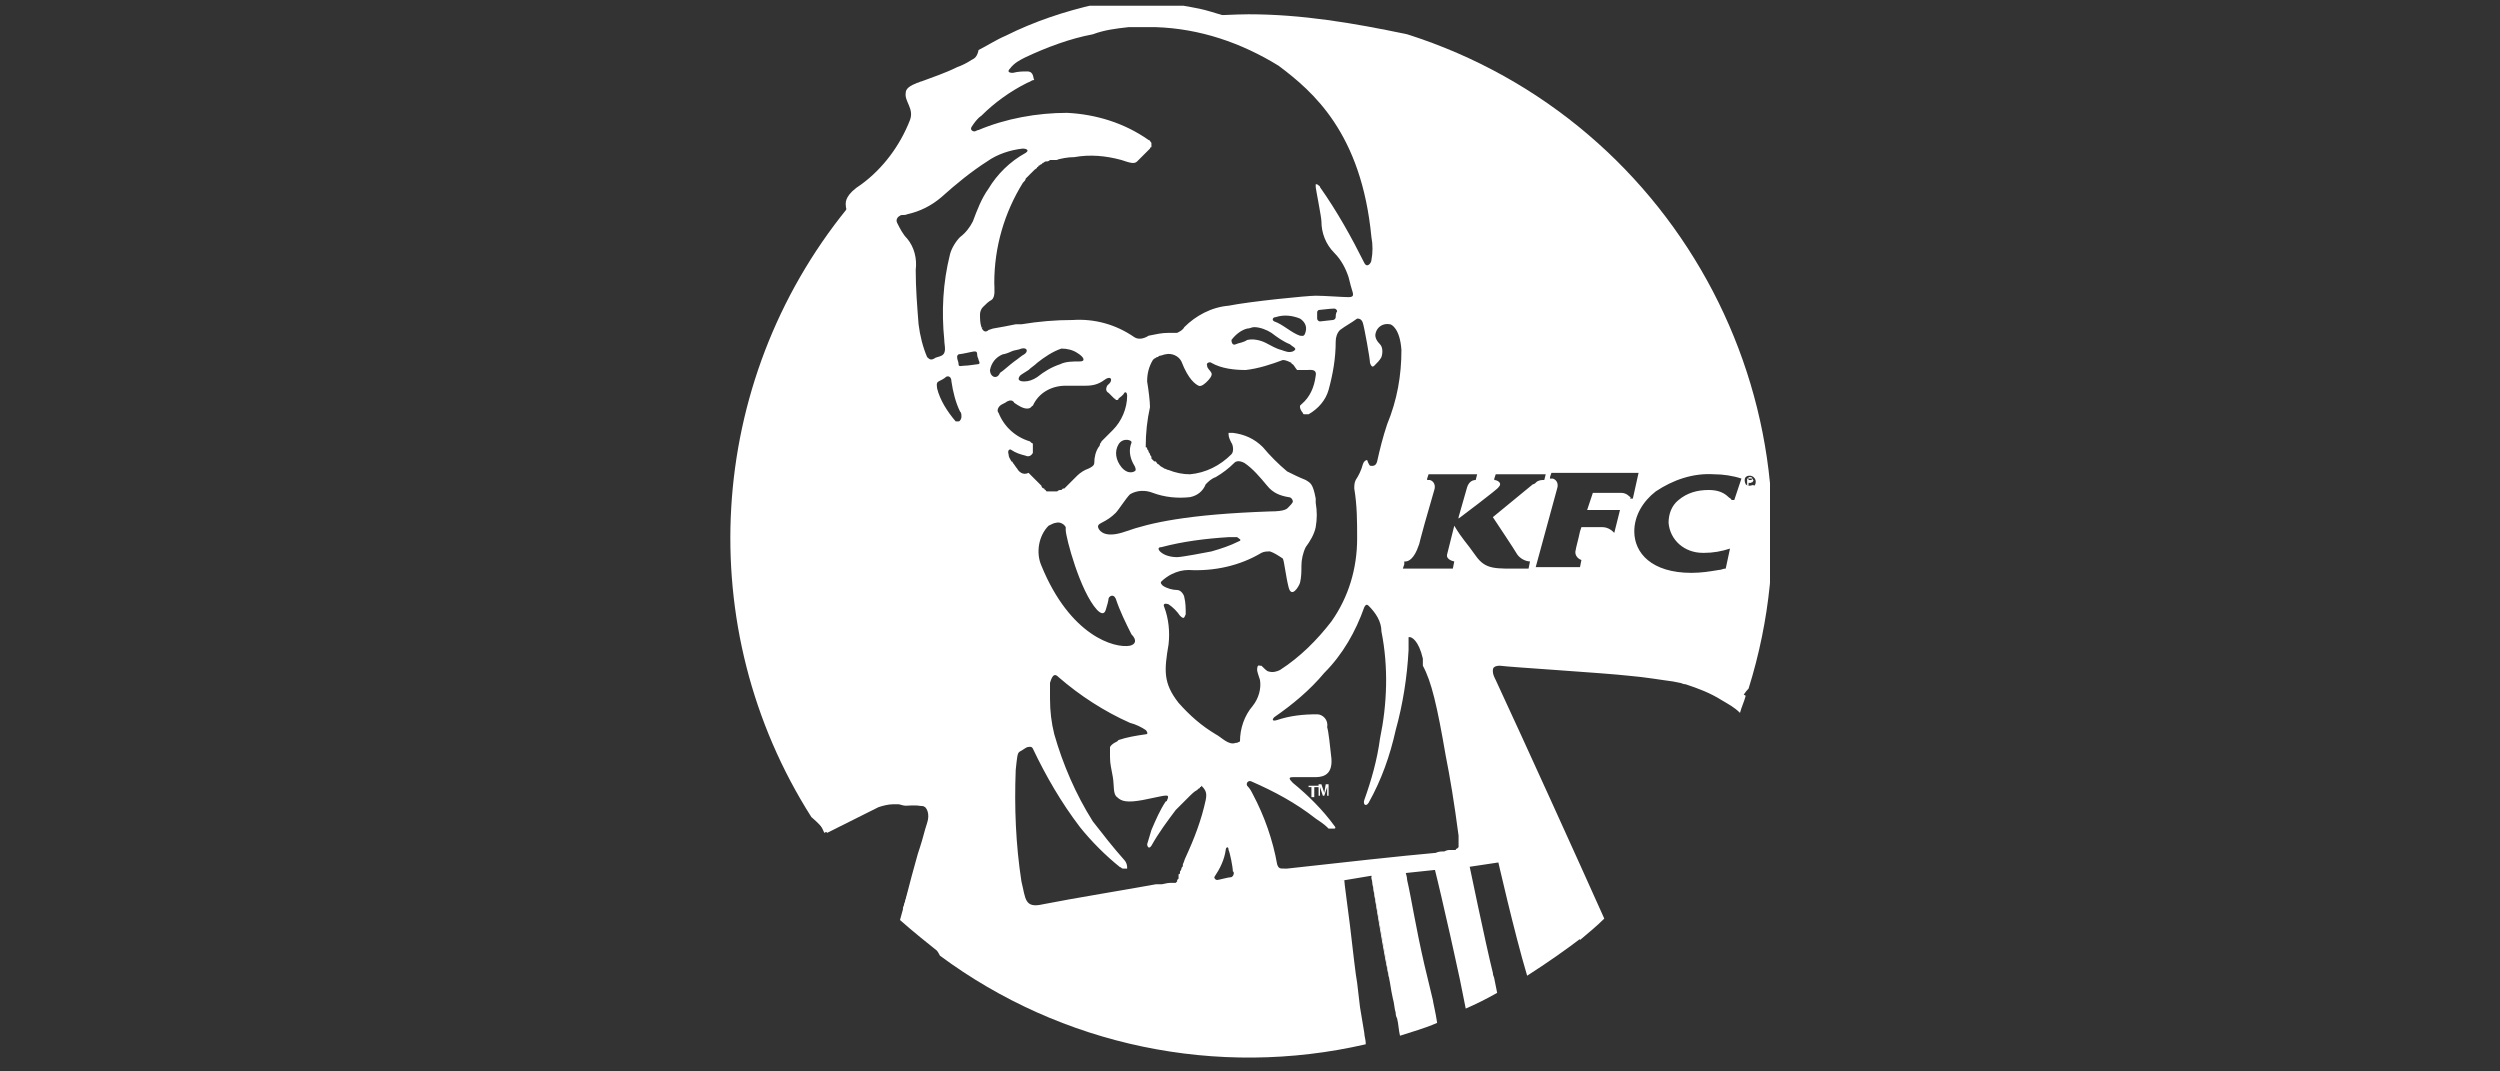 <?xml version="1.0" encoding="utf-8"?>
<!-- Generator: Adobe Illustrator 28.1.0, SVG Export Plug-In . SVG Version: 6.00 Build 0)  -->
<svg version="1.1" xmlns="http://www.w3.org/2000/svg" xmlns:xlink="http://www.w3.org/1999/xlink" x="0px" y="0px"
	 viewBox="0 0 175 75" style="enable-background:new 0 0 175 75;" xml:space="preserve">
<rect x="0" y="0" width="175" height="75" fill="#333333" stroke="none"/>
<style type="text/css">
	.st0{clip-path:url(#SVGID_00000057866623619918806220000016690425249726566060_);}
	.st1{fill:#FFFFFF;}
	.st2{display:none;}
	.st3{display:inline;}
	.st4{fill-rule:evenodd;clip-rule:evenodd;fill:#FFFFFF;}
	.st5{display:inline;fill:#FFFFFF;}
</style>
<g id="XLMedia">
	<g id="Group_955" transform="translate(0 -0.004)">
		<g>
			<defs>
				<rect id="SVGID_1_" x="50.9" y="0.4" width="73" height="73.6"/>
			</defs>
			<clipPath id="SVGID_00000177447611366021907820000013838018600132768942_">
				<use xlink:href="#SVGID_1_"  style="overflow:visible;"/>
			</clipPath>
			
				<g id="Group_954" transform="translate(0 0.004)" style="clip-path:url(#SVGID_00000177447611366021907820000013838018600132768942_);">
				<path id="Path_295" class="st1" d="M87.4,1c-0.9,0-2.6,0.1-2.7,0.1c-0.4,0.3-0.7,0.5-1.1,0.7C85.9,2.2,88,3,90.1,4.2
					c2.4,1.8,5.7,5.4,6.4,12.6c0.1,0.6-0.1,1.1-0.3,1.6c0.2,0.5,0.4,0.7,0.4,0.7l1.7,4.6c0,0,0.5,2.6-1.1,7.3
					c-1.1,3.6-1.9,7.3-2.3,11l-5,5.4c0.1,0,0.1,0,0.2,0c2-0.5,4.3-5.6,5.5-5.7c1.6,0.7,3,1.6,4.3,2.8c1.2,1.6,2,9.4,2.2,11.4
					c0,0.6,1,2.3,0.6,3.3c-0.4,1-2.2,1.5-2.3,1.5l0,0c0,0,0.4,1.6,0.8,3.4c0.4,1.7,0.8,3.6,1,4.5l0.4,2l0,0c0.7-0.3,1.5-0.7,2.2-1.1
					l-0.2-1c0-0.1-0.1-0.2-0.1-0.4c-0.5-2-1.7-7.8-1.7-7.8l1-0.4l1,0.1l0,0c0,0,1.2,5.3,2.1,8.3c1.4-0.9,2.7-1.8,4-2.8l0.3-0.5
					l-0.8-3.2l-5.1-11.1c0,0-1.3-2.6-1.4-2.8c-0.1-0.2-0.3-1.5-0.3-1.5l0.6-0.7l4.7,0.3l8,1.1l2.5,0.8l1.8,0.5c0,0,0.4,0.2,0.7,0.5
					c0.1-0.2,0.3-0.5,0.5-0.7c6-19.2-4.7-39.7-23.9-45.8C94.7,1.6,91.1,1,87.4,1 M107.3,33.9L107.3,33.9l-2.8,2.3
					c0,0,1.6,2.4,1.7,2.6c0.2,0.3,0.6,0.5,0.9,0.5l-0.1,0.5h-0.5c-1.8,0-2.5,0.1-3.2-0.9c-0.7-1-0.9-1.1-1.5-2.1
					c0,0-0.1,0.4-0.2,0.8c-0.1,0.4-0.2,0.8-0.3,1.2c-0.1,0.4,0.5,0.5,0.5,0.5l-0.1,0.5h-3.5l0.1-0.3l0-0.2c0,0,0.1,0,0.1,0
					c0.2,0,0.6-0.2,0.9-1.1c0.1-0.2-0.1,0.2,1.1-3.9c0.1-0.3,0-0.6-0.3-0.7c-0.1,0-0.1,0-0.2,0l0-0.1l0.1-0.3h3.4l-0.1,0.4
					c-0.3,0-0.5,0.2-0.6,0.5l-0.6,2.1l0,0.1c0,0,2.8-2.1,2.8-2.2c0.3-0.3-0.1-0.5-0.3-0.5l0-0.1l0.1-0.3h3.5l-0.1,0.4
					c-0.2,0-0.3,0-0.5,0.1C107.5,33.8,107.4,33.9,107.3,33.9 M114,34.7c-0.1-0.1-0.3-0.2-0.5-0.2h-2l-0.1,0.3l-0.3,0.9h2.3l-0.4,1.6
					c-0.1-0.1-0.2-0.2-0.4-0.3c-0.2-0.1-0.4-0.1-0.5-0.1h-1.4l-0.1,0.3c-0.1,0.5-0.3,1.2-0.3,1.3c-0.1,0.3,0.1,0.6,0.4,0.7
					c0,0,0,0,0,0l-0.1,0.5h-0.5h-2.6l1.5-5.5c0.1-0.3,0-0.6-0.3-0.7c-0.1,0-0.1,0-0.2,0l0-0.1l0.1-0.3h6.1l-0.4,1.8h-0.2
					C114.2,34.8,114.1,34.8,114,34.7 M121.4,35h-0.2c0-0.1-0.1-0.1-0.2-0.2c-0.4-0.4-0.9-0.5-1.4-0.5c-0.8,0-1.5,0.2-2.1,0.7
					c-0.5,0.4-0.7,1-0.7,1.6c0.1,1.2,1.1,2.1,2.4,2.1c0,0,0.1,0,0.1,0c0.6,0,1.2-0.1,1.8-0.3l-0.3,1.4c-0.2,0-0.3,0.1-0.5,0.1
					c-0.6,0.1-1.2,0.2-1.9,0.2c-2.8,0-4-1.4-4-2.9c0-1.1,0.6-2.1,1.5-2.8c1.2-0.8,2.6-1.3,4.1-1.2c0.6,0,1.3,0.1,1.9,0.3L121.4,35z
					 M122.5,34c-0.1,0-0.2,0-0.3-0.1c-0.1-0.2-0.1-0.4,0-0.5c0.1-0.1,0.2-0.1,0.3-0.1c0.2,0,0.4,0.2,0.4,0.4c0,0.1,0,0.2-0.1,0.3
					C122.7,33.9,122.6,34,122.5,34"/>
				<path id="Path_296" class="st1" d="M99.7,67.5c-0.6-2.6-0.9-4.6-1.2-5.9c0-0.2-0.1-0.5-0.1-0.5l0,0l-1.3-0.4L96,61.4
					c0,0,1.1,6.3,1.3,7.4l0.1,0.6l0.1,0.5c0.1,0.3,0.1,0.7,0.2,1l0,0l0,0c0,0.1,0,0.2,0.1,0.4c0.1,0.4,0.1,0.8,0.2,1.2
					c0.9-0.3,1.7-0.5,2.6-0.9c-0.1-0.7-0.3-1.5-0.3-1.6L99.7,67.5z"/>
				<path id="Path_297" class="st1" d="M68.7,17.1c2.9-6.6,5.2-5.9,5.2-5.9l0,0c0.1,0,0.6-0.3,1.4-0.6c-1,0.1-2,0.3-3,0.5
					c-1.8,2.6-3.5,5.3-5.1,8.1c0.4,1.7,0.9,3.3,1.5,5C68.2,21.8,67.9,18.7,68.7,17.1"/>
				<path id="Path_298" class="st1" d="M95.6,73.1L95.6,73.1c0,0,0-0.1,0-0.1c0-0.2-0.1-0.5-0.1-0.7l-0.3-1.8L95,68.8
					c-0.1-0.5-0.3-2.3-0.5-4c-0.2-1.6-0.4-3-0.4-3.2v0v0l-6.4,0.1c0,0-16.9,3.9-16.9,3.7c0-0.2-0.8-12.5-0.8-12.5l2.7-6.2l7.7-0.8
					l0,0c0.1-0.4,0.1-0.9,0.2-1.4l-0.5-0.2c-0.1,0.6-0.4,1.2-0.9,1.6c-2.6,1.3-6.8-5.3-6.8-5.3l-1-4.2l-2.9-8.5l0.4-1.9
					c0-0.2-0.1-0.4-0.1-0.6c-0.2,1.1-1,4.4-1.8,4.5c-1,0.2-2.4-4.6-2.5-4.7c-0.3-0.6-1.2-7.9-1.8-9.4c-0.2-0.5,0.3-1.9,1-3.5
					c-2.6,1.3-4.4,2.2-4.4,2.2c0,0,0,0.1,0,0.1c-9.9,12.2-10.9,29.4-2.5,42.6c0,0,0.5,0.4,1.1,1.1c1.2-0.6,3.2-1.6,3.6-1.8
					c0.3-0.1,0.7-0.2,1-0.2c0.1,0,0.3,0,0.4,0c0.1,0,0.3,0.1,0.5,0.1c0.2,0,2.1-0.2,1.9,0.7c-0.1,0.2-1.4,4.4-2.1,6.5
					c1.1,0.9,1.9,2,2.6,3.3C74.3,73.2,85.2,75.5,95.6,73.1L95.6,73.1"/>
				<path id="Path_299" class="st1" d="M63.2,56.3L63.2,56.3"/>
				<path id="Path_300" class="st1" d="M122.6,33.8L122.6,33.8L122.6,33.8L122.6,33.8L122.6,33.8"/>
				<path id="Path_301" class="st1" d="M118.1,46.6c-2.4-0.5-4.8-0.9-7.2-1.1c-3.5-0.3-6.4-0.6-6.8-0.6c-0.4,0-0.5-0.4-0.8-0.5
					c-1.2-0.6-3.5-1.2-4.9-1.7c-0.3-0.1-0.6-0.4-1.1-1c-0.2-0.3-0.5-0.5-0.7-0.7c-0.2-0.2-0.4-0.3-0.6-0.5c-0.1-0.1-0.1-0.3-0.1-0.7
					c0.2-1.2,0.3-2.4,0.3-3.7c0-0.4,0.1-0.7,0.4-0.9c0.1-0.1,0.9-0.4,0.8-1.2c-0.2-1.1-0.1-2.3,0.3-3.4c0.7-1.9,1.2-3.8,1.4-5.8
					c0.2-1.3-0.2-2.7-1.1-3.7c-0.4-0.3-0.6-0.9-0.3-1.4c0.5-1.5,0.6-3.2,0.3-4.8c-0.1-0.3-0.2-0.3-0.3-0.4c-0.3-0.2-0.5-0.6-0.6-1
					c-0.5-2.5-1.6-4.8-3.1-6.8c-0.9-1.1-1.9-2.1-3-2.9c-0.4-0.2-1-0.7-1.7-1.1c-1.2-0.6-2.4-1.2-3.6-1.6c-0.3-0.1-0.7-0.2-1-0.3l0,0
					c-1-0.3-2-0.4-3-0.6c-0.3,0-0.6-0.1-1.1-0.1c-1-0.1-2,0-3.1,0.1c-0.1,0-0.2,0-0.3,0c-0.2,0-0.3,0-0.5,0.1
					c-2.2,0.5-4.3,1.2-6.3,2.2c-0.7,0.3-1.3,0.7-1.9,1l0,0C68.4,4,68.2,4.1,68,4.2c-0.3,0.2-0.7,0.4-1,0.5c-0.8,0.4-1.7,0.7-2.5,1
					c-0.1,0-0.2,0.1-0.3,0.1c-0.5,0.2-0.8,0.4-0.8,0.7c-0.1,0.6,0.6,1.1,0.3,1.9c-0.7,1.8-1.9,3.4-3.4,4.5c-1.1,0.7-1.1,1.2-1.1,1.4
					c0,0.3,0.1,0.5,0.2,0.8c0.4,0.8,1.1,1.5,1.4,2.2c0.4,1.1,0.5,2.3,0.3,3.5c-0.1,0.7-0.2,1.4-0.5,2c-0.3,0.4-0.3,1,0,1.4
					c0.4,0.6,1,1.2,1.6,1.6c0.2,0.2,0.4,0.4,0.2,0.7c-0.3,0.9-0.3,1.8,0.1,2.7c0.4,1,0.8,2,1.4,2.9c0.5,0.8,1.1,1.6,1.8,2.3
					c0.4,0.4,0.6,1,0.6,1.7c-0.1,1,0.4,2.1,1.3,2.6c0.7,0.4,0.7,0.3,1,0.5c0.3,0.2,0.5,0.5,0.5,0.8c0.5,1.3,1.1,2.6,2,3.7
					c0.2,0.2,0.4,0.5,0.5,0.7c0,0.1,0.1,0.1,0,0.4c-0.4,1.3-0.8,2.6-1.1,4c0,0.4-0.3,0.8-0.6,1c-0.4,0.2-1.4,0.7-1.7,0.9
					c-0.4,0.2-0.7,0.5-0.9,0.8c-0.2,0.2-0.3,0.4-0.4,0.5c-0.1,0.1-0.1,0.1-0.4,0.3c-3.2,1.2-6.3,2.7-9.3,4.5
					c-0.1,0.1-0.2,0.1-0.3,0.2c0.3,0.4,0.6,0.8,0.8,1.3c1-0.5,3.5-1.8,3.9-2c0.3-0.1,0.7-0.2,1-0.2c0.1,0,0.3,0,0.4,0
					c0.2,0.1,0.6,0.1,0.9,0.2l0.1,0l0.1,0c0.1,0,0.3,0.1,0.4,0.1h0l0.1,0c0.3,0.1,0.5,0.6,0.3,1.2c-0.2,0.6-0.3,1.1-0.5,1.7
					c-0.1,0.3-0.2,0.6-0.3,1c-0.4,1.4-0.7,2.7-1.1,4.1c0.9,0.8,1.9,1.6,2.9,2.4c0.1-0.9,0.2-1.8,0.3-2.4c0.2-1.7,1.6-8.1,2-9.5
					c0.3-1.1,0.4-1.5,0.8-1.7c0.1,0,0.2-0.1,0.3-0.2s0.2-0.1,0.2,0.2c-0.1,0.3-0.3,1.7-0.8,6.1c-0.2,2.4-0.3,4.9-0.2,7.4
					c0,0.7,0.1,1.7,1.1,1.2c1.2-0.5,5.4-2,7.7-2.7c5.6-1.6,11.2-2.8,16.9-3.6l1.8-0.3c0,0,1.1,6.3,1.3,7.4l0.2,1.2l-0.2-1.2
					C97,67.7,96,61.4,96,61.4c0.3,0,0.5-0.1,0.8-0.1c0.6-0.1,1.1-0.1,1.7-0.2l1.9-0.2c0.9-0.1,1.7-0.2,2.3-0.3c0,0,1.2,5.7,1.7,7.8
					c0,0.1,0.1,0.3,0.1,0.4l0.2,1l0,0l-0.2-1c-0.4-1.6-1.8-8.1-1.8-8.1l2-0.3c0.6-0.1,1.3-0.2,1.5-0.2c0.5,0,0.7-0.3,0.3-0.4
					c-0.4-0.1-0.8-0.1-1.1-0.1h-0.4c-0.5,0-0.6-0.1-0.7-0.8c-0.5-3.2-1.3-6.3-2.2-9.4c-0.8-2.5-0.9-3.2-1.1-3.7
					c-0.2-0.5,0.1-0.5,0.3-0.5c0.6,0,1.2,0.3,1.5,0.8c0.5,1.1,3.8,9.7,5.1,13c0.8,2,1.8,4.5,2.7,6.7c0.6-0.5,1.2-1,1.7-1.5
					c-1.7-3.8-5.6-12.4-7.6-16.7c-0.1-0.2-0.2-0.4-0.2-0.6c0,0,0-0.1,0-0.1c0-0.3,0.4-0.3,0.5-0.3c0.7,0.1,7.2,0.5,9,0.7
					c1.2,0.1,2.3,0.3,3.1,0.4l0.5,0.1c0.1,0,0.2,0.1,0.4,0.1c0.9,0.3,1.7,0.6,2.5,1.1c0.5,0.3,0.9,0.5,1.3,0.9
					c0.1-0.4,0.3-0.8,0.4-1.2c-0.4-0.2-0.7-0.5-1.1-0.7C120.2,47.2,119.2,46.9,118.1,46.6 M65.4,25.1c-0.2,0.1-0.3,0.1-0.5-0.1
					c-0.3-0.7-0.5-1.5-0.6-2.3c-0.1-1.3-0.2-2.5-0.2-3.8c0.1-0.8-0.1-1.6-0.6-2.2c-0.3-0.3-0.5-0.7-0.7-1.1c-0.1-0.2,0-0.4,0.2-0.5
					c0.1-0.1,0.3,0,0.5-0.1c0.9-0.2,1.7-0.6,2.4-1.2c1-0.9,2.1-1.8,3.2-2.5c0.7-0.5,1.6-0.8,2.5-0.9c0.2,0,0.5,0.1,0.2,0.3
					c-1.1,0.6-2,1.5-2.6,2.5c-0.5,0.7-0.8,1.5-1.1,2.3c-0.2,0.4-0.5,0.8-0.9,1.1c-0.3,0.3-0.6,0.8-0.7,1.2c-0.5,2-0.6,4-0.4,6
					c0,0.4,0.2,0.9-0.2,1.1C65.7,25,65.5,25,65.4,25.1 M66.9,29.5c-0.6-0.7-1.1-1.5-1.3-2.3c0-0.1-0.1-0.4,0.1-0.5
					c0.2-0.1,0.4-0.2,0.5-0.3c0.1-0.1,0.4-0.1,0.4,0.3c0.1,0.7,0.3,1.5,0.6,2.1c0.1,0.1,0.1,0.2,0.1,0.4c0,0.1-0.1,0.3-0.2,0.3
					C67,29.5,66.9,29.5,66.9,29.5 M68.4,25.5c-0.1,0-0.6,0.1-0.9,0.1c-0.2,0-0.4,0.1-0.4-0.1c0-0.2-0.1-0.3-0.1-0.5
					c0-0.1,0-0.1,0.1-0.2c0,0,0,0,0,0c0.2,0,1-0.2,1.1-0.2c0.1,0,0.2,0,0.2,0.2c0,0.2,0.1,0.3,0.1,0.4
					C68.6,25.4,68.6,25.5,68.4,25.5 M68.7,22.9c-0.1-0.3-0.1-0.6-0.1-0.9c0-0.2,0.1-0.4,0.2-0.5c0.2-0.2,0.4-0.4,0.6-0.5
					c0.3-0.2,0.2-0.8,0.2-1.2c0-2.5,0.7-4.9,2-7c0.1-0.1,0.2-0.2,0.2-0.3l0.1-0.1c0.1-0.1,0.1-0.1,0.2-0.2c0.1-0.1,0.2-0.2,0.3-0.3
					l0,0c0.1-0.1,0.2-0.1,0.2-0.2c0,0,0.1,0,0.1-0.1c0.1,0,0.1-0.1,0.2-0.1l0.1-0.1c0.1,0,0.1-0.1,0.2-0.1l0.1,0
					c0.1,0,0.2-0.1,0.2-0.1l0.1,0l0.2,0l0.1,0l0,0c0.4-0.1,0.8-0.2,1.3-0.2c1.1-0.2,2.2-0.1,3.3,0.2c0.6,0.2,0.9,0.3,1.1,0.1
					c0.2-0.2,0.7-0.7,0.9-0.9c0,0,0-0.1,0.1-0.1c0,0,0,0,0,0c0,0,0,0,0-0.1c0,0,0,0,0,0c0,0,0,0,0-0.1c0,0,0,0,0,0c0,0,0-0.1,0-0.1
					c-0.1-0.1-0.1-0.2-0.2-0.2c-1.7-1.2-3.7-1.8-5.7-1.9c-2.1,0-4.3,0.4-6.2,1.2c-0.1,0-0.2,0.1-0.3,0.1c-0.1,0-0.3-0.1-0.2-0.3
					c0.2-0.3,0.4-0.6,0.7-0.8c0.9-0.9,2-1.7,3.2-2.3c0.3-0.1,0.3-0.2,0.5-0.2C72.3,5.5,72.4,5,71.9,5c-0.3,0-0.6,0-1,0.1
					c-0.3,0-0.4-0.1-0.2-0.3C71,4.4,71.4,4.2,71.8,4c1.5-0.7,3.1-1.3,4.7-1.6C77.3,2.1,78.1,2,79,1.9c0.6,0,1.3,0,1.9,0
					c3.1,0.1,6,1.1,8.6,2.7c2.4,1.8,5.8,4.7,6.5,12c0.1,0.5,0.1,1.1,0,1.6c0,0.2-0.3,0.6-0.5,0.2c-0.9-1.8-1.9-3.6-3.1-5.3
					c0-0.1-0.1-0.1-0.2-0.2c0,0,0,0-0.1,0l0,0c0,0,0,0,0,0c0,0,0,0,0,0c0,0,0,0,0,0.1c0,0,0,0,0,0c0,0,0,0.1,0,0.1
					c0,0.1,0.4,2.1,0.4,2.4c0,0.8,0.3,1.6,0.9,2.2c0.5,0.5,0.8,1.1,1,1.7c0.1,0.4,0.2,0.8,0.3,1.1c0,0.1,0.1,0.3-0.3,0.3
					c-0.4,0-1.7-0.1-2.3-0.1c-0.6,0-4.6,0.4-6.1,0.7c-1.2,0.1-2.3,0.7-3.1,1.5c-0.1,0.2-0.3,0.3-0.5,0.4c-0.2,0-0.4,0-0.6,0
					c-0.5,0-0.9,0.1-1.4,0.2c-0.3,0.2-0.7,0.3-1,0.1c-1.3-0.9-2.8-1.3-4.3-1.2c-1.2,0-2.4,0.1-3.6,0.3l-0.2,0l-0.1,0l-0.1,0
					c-0.5,0.1-1,0.2-1.6,0.3l-0.3,0.1C69,23.3,68.8,23.2,68.7,22.9C68.8,23,68.8,22.9,68.7,22.9 M93.5,22.2c0,0.1-0.1,0.2-0.2,0.2
					s-0.8,0.1-0.9,0.1c-0.1,0-0.2-0.1-0.2-0.2c0-0.1,0-0.4,0-0.4c0-0.1,0-0.1,0.1-0.2c0.1,0,0.8-0.1,1.1-0.1c0.1,0,0.2,0.1,0.2,0.2
					c0,0,0,0,0,0C93.5,21.9,93.5,22.1,93.5,22.2 M90.1,23c-0.3-0.2-0.6-0.4-0.9-0.5c-0.2-0.1-0.1-0.3,0.1-0.3
					c0.6-0.2,1.2-0.1,1.7,0.1c0.3,0.2,0.5,0.5,0.4,0.9c-0.1,0.4-0.2,0.3-0.4,0.3C90.7,23.4,90.4,23.2,90.1,23 M90.5,24.6
					c-0.3,0.1-0.5,0-0.8-0.1c-0.4-0.1-0.7-0.3-1.1-0.5c-0.4-0.2-0.9-0.3-1.3-0.2C87,24,86.7,24,86.5,24.1s-0.3-0.1-0.3-0.3
					c0.3-0.4,0.7-0.7,1.1-0.8c0.2,0,0.3-0.1,0.5-0.1c0.4,0,0.9,0.2,1.2,0.4c0.4,0.3,0.8,0.6,1.3,0.8C90.5,24.3,90.9,24.4,90.5,24.6
					 M78.8,37.2c-1.4,0.5-1.8,0-1.9-0.2c-0.1-0.2,0-0.3,0.2-0.4c0.4-0.2,0.7-0.4,1-0.7c0.2-0.2,0.7-1,1-1.3c0.5-0.3,1.1-0.3,1.6-0.1
					c0.8,0.3,1.7,0.4,2.6,0.3c0.5-0.1,0.9-0.4,1.1-0.9c0.2-0.2,0.4-0.4,0.7-0.5c0.5-0.3,0.9-0.6,1.3-1c0.1-0.1,0.3-0.2,0.7,0
					c0.6,0.4,1.1,1,1.6,1.6c0.4,0.5,0.9,0.7,1.5,0.8c0.2,0,0.3,0.2,0.3,0.3c0,0.1-0.2,0.3-0.3,0.4s-0.2,0.3-1.3,0.3
					C83.1,36,80.5,36.6,78.8,37.2 M86.7,37.9c-0.6,0.3-1.2,0.5-1.9,0.7c-0.5,0.1-2.1,0.4-2.4,0.4c-0.4,0-0.9-0.1-1.2-0.4
					c-0.1-0.1-0.2-0.3,0.1-0.3c1.5-0.4,3.1-0.6,4.7-0.7c0.4,0,0.5,0,0.6,0C86.7,37.7,87,37.8,86.7,37.9 M79.1,45.2
					c-1.1,0.2-4.2-0.7-6.2-5.6c-0.4-0.9-0.2-2.1,0.5-2.8c0.2-0.1,0.4-0.2,0.5-0.2c0.3-0.1,0.6,0.1,0.7,0.3c0,0,0,0.1,0,0.2
					c0,0.5,1,4.3,2.2,5.6c0.3,0.3,0.5,0.3,0.6,0c0.1-0.3,0.2-0.7,0.2-0.8c0-0.1,0.3-0.4,0.5,0c0.3,0.9,0.7,1.7,1.1,2.5
					C79.6,44.8,79.5,45.1,79.1,45.2 M79.3,32.4c0.1,0.2,0.2,0.3,0.2,0.5c0,0.1-0.5,0.4-1-0.2c-0.4-0.5-0.5-1.1-0.2-1.6
					c0.3-0.5,1-0.3,0.9-0.1C79,31.5,79.1,32,79.3,32.4 M75.6,25.3c-0.5,0-1,0-1.4,0.2c-0.6,0.2-1.1,0.5-1.6,0.9
					c-0.3,0.2-0.6,0.3-0.9,0.3c-0.1,0-0.6,0-0.3-0.4c0.1-0.1,0.3-0.2,0.6-0.4c0.2-0.2,0.4-0.3,0.6-0.5c0.5-0.4,1.1-0.8,1.7-1
					c0.4,0,0.8,0.1,1.1,0.3C75.9,25,76,25.3,75.6,25.3 M69.3,25.9c0.1-0.5,0.4-0.9,0.9-1.1c0.1,0,0.4-0.1,0.6-0.2s0.5-0.1,0.7-0.2
					c0.4-0.1,0.5,0.2,0.2,0.4c-0.2,0.1-0.4,0.3-0.7,0.5c-0.4,0.3-0.7,0.6-1,0.8C69.8,26.6,69.3,26.4,69.3,25.9 M71.2,32.8L71.2,32.8
					L71.2,32.8c-0.1-0.1-0.2-0.3-0.3-0.4c0,0,0-0.1-0.1-0.1c-0.1-0.2-0.2-0.3-0.2-0.5c-0.1-0.3,0.1-0.4,0.2-0.3
					c0.3,0.2,0.6,0.3,1,0.4c0.2,0.1,0.4,0,0.5-0.2c0,0,0,0,0,0l0-0.1c0,0,0,0,0-0.1l0,0c0,0,0,0,0-0.1c0,0,0,0,0,0c0,0,0,0,0-0.1
					c0,0,0,0,0,0c0,0,0,0,0-0.1c0,0,0,0,0,0c0,0,0,0,0-0.1c0,0,0,0,0,0c0,0,0-0.1-0.1-0.1c0,0-0.1-0.1-0.1-0.1c-1-0.3-1.8-1-2.2-2
					c-0.1-0.1-0.1-0.3,0.1-0.5c0.1-0.1,0.4-0.2,0.5-0.3c0.2-0.1,0.4-0.1,0.5,0.1c0.3,0.2,0.6,0.4,0.9,0.4c0.3,0,0.3-0.2,0.4-0.2
					c0.4-0.9,1.3-1.4,2.3-1.4c0.6,0,1.2,0,1.4,0c0.5,0,0.9-0.1,1.3-0.4c0.4-0.3,0.6-0.1,0.4,0.2c0,0-0.1,0.1-0.1,0.1l0,0
					c0,0-0.1,0.1-0.1,0.1c-0.1,0.2-0.1,0.4,0.1,0.5c0.1,0.1,0.3,0.3,0.4,0.4c0,0,0.1,0,0.1,0.1c0,0,0,0,0.1,0c0,0,0,0,0,0
					c0,0,0.1,0,0.1-0.1c0.1-0.1,0.3-0.2,0.4-0.4c0.1-0.1,0.2,0,0.2,0.2c0,0.9-0.4,1.8-1,2.4c-0.1,0.1-0.1,0.1-0.2,0.2l-0.1,0.1l0,0
					c0,0-0.1,0.1-0.1,0.1s-0.1,0.1-0.1,0.1c0,0-0.1,0.1-0.1,0.1c0,0,0,0-0.1,0.1c0,0-0.1,0.1-0.1,0.1l0,0c0,0.1-0.1,0.1-0.1,0.2
					c0,0.1-0.1,0.2-0.1,0.2c-0.2,0.3-0.3,0.7-0.3,1.1c0,0.2-0.2,0.3-0.4,0.4c-0.3,0.1-0.6,0.3-0.8,0.5l0,0c-0.1,0.1-0.2,0.2-0.3,0.3
					l-0.1,0.1c-0.1,0.1-0.2,0.2-0.3,0.3c-0.1,0.1-0.1,0.1-0.2,0.2c0,0,0,0-0.1,0c0,0-0.1,0.1-0.1,0.1c0,0-0.1,0-0.1,0
					c0,0-0.1,0-0.2,0.1c0,0-0.1,0-0.1,0l0,0c0,0-0.1,0-0.1,0c0,0-0.1,0-0.1,0c0,0-0.1,0-0.1,0c0,0-0.1,0-0.1,0c0,0-0.1,0-0.1,0
					c0,0-0.1,0-0.1,0c0,0-0.1,0-0.1-0.1c0,0-0.1,0-0.1-0.1l0,0c-0.1,0-0.2-0.1-0.2-0.2c-0.2-0.2-0.4-0.4-0.6-0.6l0,0
					c-0.1-0.1-0.2-0.2-0.3-0.3C71.6,33.3,71.3,33,71.2,32.8 M84.4,56c-0.3,1.4-0.8,2.7-1.4,4c-0.1,0.2-0.1,0.3-0.2,0.5
					c0,0,0,0.1,0,0.1c0,0.1-0.1,0.1-0.1,0.2v0c0,0.1-0.1,0.2-0.1,0.2l0,0l0,0l0,0.1c0,0,0,0.1-0.1,0.1c0,0,0,0,0,0l0,0l0,0.1l0,0
					l0,0c0,0,0,0,0,0.1c0,0,0,0,0,0l0,0c0,0,0,0.1,0,0.1l0,0l-0.1,0.1c0,0,0,0,0,0c0,0,0,0,0,0.1l0,0c0,0,0,0-0.1,0.1c0,0,0,0,0,0
					s0,0,0,0l0,0c0,0,0,0,0,0c0,0,0,0,0,0c0,0,0,0-0.1,0h0c0,0,0,0-0.1,0l0,0h0c0,0,0,0,0,0l0,0l0,0c0,0,0,0-0.1,0l0,0l-0.1,0
					c-0.2,0-0.5,0.1-0.6,0.1c0,0-0.2,0-0.2,0l-0.2,0l0,0c-1.6,0.3-5.9,1-7.9,1.4c-1.3,0.3-1.2-0.4-1.5-1.6c-0.4-2.6-0.5-5.2-0.4-7.8
					c0.1-0.9,0.1-1.2,0.3-1.3c0.2-0.1,0.3-0.2,0.5-0.3c0.1,0,0.3-0.1,0.4,0.1c0.9,1.9,2,3.8,3.3,5.5c0.8,1,1.8,2,2.8,2.8
					c0.1,0,0.1,0.1,0.2,0.1l0,0c0,0,0,0,0.1,0c0,0,0,0,0.1,0h0c0,0,0.1,0,0.1,0l0,0c0,0,0-0.1,0-0.1c0,0,0,0,0,0
					c0-0.2-0.1-0.4-0.2-0.5c-0.8-0.9-1.5-1.8-2.2-2.7c-1.2-1.9-2.1-4-2.7-6.1c-0.2-0.8-0.3-1.6-0.3-2.5l0,0c0,0,0-0.1,0-0.1v-0.1
					c0-0.1,0-0.3,0-0.4c0,0,0-0.1,0-0.1l0-0.1c0,0,0,0,0-0.1c0-0.1,0-0.1,0-0.2c0.2-0.7,0.4-0.6,0.6-0.4c1.5,1.3,3.2,2.4,5,3.2
					c0.4,0.1,0.8,0.3,1.1,0.5c0.1,0.1,0.2,0.3,0,0.3c-0.7,0.1-1.3,0.2-1.9,0.4l-0.1,0.1c-0.2,0.1-0.4,0.2-0.5,0.4c0,0,0,0.1,0,0.1
					c0,0,0,0,0,0.1c0,0.1,0,0.1,0,0.2c0,0,0,0.1,0,0.1c0,0.1,0,0.2,0,0.2c0,0.5,0.1,0.8,0.2,1.4c0.1,0.6,0,1.2,0.3,1.4
					c0.3,0.3,0.7,0.4,1.8,0.2c1-0.2,1.4-0.3,1.5-0.3c0.1,0,0.4-0.1,0.2,0.3c0,0,0,0.1-0.1,0.1c-0.4,0.6-0.7,1.3-1,2
					c-0.1,0.3-0.2,0.7-0.3,1c0,0.1,0.1,0.4,0.3,0.1c0.5-0.9,1.1-1.7,1.7-2.5c0.1-0.1,0.3-0.3,0.4-0.4l0,0c0.1-0.1,0.2-0.2,0.3-0.3
					l0.1-0.1l0.2-0.2c0.1-0.1,0.3-0.3,0.5-0.4l0,0c0,0,0.1-0.1,0.1-0.1l0,0c0,0,0.1,0,0.1-0.1c0,0,0,0,0,0c0,0,0,0,0,0
					c0,0,0.1,0,0.1-0.1C84.4,55.3,84.5,55.5,84.4,56 M86.2,61.4c-0.2,0-0.9,0.2-1,0.2c-0.1,0-0.2-0.1-0.2-0.2
					c0.4-0.6,0.7-1.2,0.8-1.9c0-0.2,0.2-0.3,0.2,0c0.1,0.2,0.3,1.2,0.3,1.5C86.4,61,86.4,61.3,86.2,61.4 M86.5,52
					c-0.5,0.2-1-0.4-1.4-0.6c-1-0.6-1.8-1.3-2.6-2.2c-1.1-1.4-1-2.3-0.7-4.1c0.1-0.9,0-1.8-0.3-2.6c-0.1-0.2,0-0.3,0.3-0.2
					c0.3,0.2,0.6,0.5,0.8,0.8c0.3,0.3,0.3,0.1,0.4-0.1c0-0.4,0-0.8-0.1-1.2l0,0c0,0,0,0,0,0c0-0.1-0.2-0.5-0.5-0.5
					c-0.3,0-0.7-0.1-1-0.3c-0.1-0.1-0.2-0.2-0.1-0.3c0.2-0.2,0.5-0.4,0.7-0.5c0.4-0.2,0.8-0.3,1.2-0.3c1.8,0.1,3.6-0.3,5.1-1.2
					c0.2-0.1,0.4-0.1,0.6-0.1c0.3,0.1,0.6,0.3,0.9,0.5c0.1,0.2,0.2,1.2,0.4,2s0.7,0,0.8-0.3c0.1-0.4,0.1-0.8,0.1-1.2
					c0-0.4,0.1-0.9,0.3-1.3c0.3-0.4,0.6-0.9,0.7-1.4c0.1-0.6,0.1-1.1,0-1.7c0-0.1,0-0.2,0-0.3c-0.2-1.1-0.4-1.1-0.7-1.3
					c-0.5-0.2-0.9-0.4-1.3-0.6c-0.6-0.5-1.2-1.1-1.7-1.7c-0.6-0.6-1.3-0.9-2.1-1c0,0-0.1,0-0.1,0h0c0,0-0.1,0-0.1,0h0c0,0,0,0-0.1,0
					l0,0c0,0,0,0,0,0l0,0c0,0,0,0,0,0c0,0,0,0,0,0c0,0,0,0,0,0c0,0,0,0,0,0c0,0,0,0,0,0c0,0,0,0,0,0.1l0,0c0,0.2,0.1,0.4,0.2,0.6
					c0.1,0.1,0.2,0.6,0,0.8c-0.8,0.8-1.8,1.3-2.9,1.4c-0.5,0-1-0.1-1.5-0.3v0l0,0c-0.1,0-0.2-0.1-0.3-0.1l0,0
					c-0.1-0.1-0.2-0.1-0.3-0.2l-0.1-0.1c-0.1,0-0.1-0.1-0.2-0.2l-0.1,0c-0.1-0.1-0.1-0.1-0.2-0.2c0,0,0,0,0-0.1
					c0-0.1-0.1-0.1-0.1-0.2c0,0,0,0,0,0c0-0.1-0.1-0.1-0.1-0.2l0,0c0-0.1-0.1-0.1-0.1-0.2l0,0c0,0,0-0.1-0.1-0.1
					c0-1,0.1-1.9,0.3-2.8c0-0.4-0.1-1.2-0.2-1.8c0-0.5,0.1-1,0.4-1.5c0,0,0.1-0.1,0.1-0.1c0,0,0,0,0,0c0.1,0,0.1-0.1,0.2-0.1l0,0
					c0.1,0,0.1-0.1,0.2-0.1l0,0c0.1,0,0.3-0.1,0.4-0.1c0.4-0.1,0.9,0.1,1.1,0.5c0.5,1.3,1,1.6,1.2,1.7s0.5-0.2,0.6-0.3
					c0.1-0.1,0.4-0.4,0.3-0.6c-0.1-0.2-0.3-0.3-0.3-0.5c-0.1-0.2,0.2-0.3,0.3-0.2c0.7,0.4,1.6,0.5,2.4,0.5c0.9-0.1,1.8-0.4,2.6-0.7
					c0.2,0,0.4,0.1,0.6,0.2c0,0,0,0.1,0.1,0.1c0.1,0.1,0.2,0.3,0.3,0.4h0c0.2,0,0.4,0,0.7,0c0.2,0,0.7-0.1,0.6,0.4
					c-0.1,0.8-0.4,1.5-1,2c0,0-0.1,0.1-0.1,0.1c0,0,0,0,0,0c0,0,0,0.1,0,0.1c0,0.1,0.1,0.3,0.2,0.4c0,0,0,0.1,0.1,0.1c0,0,0,0,0,0
					c0,0,0,0,0.1,0c0,0,0,0,0,0c0,0,0.1,0,0.1,0c0,0,0.1,0,0.1,0c0.7-0.4,1.2-1,1.4-1.7c0.3-1.1,0.5-2.2,0.5-3.4
					c0-0.3,0.1-0.6,0.3-0.8c0.4-0.3,0.8-0.5,1.2-0.8c0.1,0,0.3,0,0.4,0.3c0.1,0.3,0.5,2.5,0.5,2.8c0.1,0.3,0.2,0.3,0.3,0.2
					c0.2-0.2,0.4-0.4,0.5-0.6c0.1-0.3,0.1-0.7-0.1-0.9c-0.2-0.2-0.4-0.5-0.3-0.8c0.1-0.4,0.5-0.7,1-0.6c0.1,0,0.7,0.3,0.8,1.8
					c0,1.8-0.3,3.5-1,5.2c-0.3,0.9-0.5,1.7-0.7,2.6c-0.1,0.4-0.4,0.3-0.5,0.3c-0.1-0.1-0.2-0.4-0.2-0.4s-0.2,0-0.3,0.3
					c-0.1,0.4-0.3,0.8-0.5,1.1c-0.1,0.2-0.1,0.4-0.1,0.6c0.2,1.2,0.2,2.3,0.2,3.5c0,2.1-0.6,4.1-1.8,5.8c-1,1.3-2.2,2.5-3.6,3.4
					c-0.2,0.1-0.5,0.2-0.8,0.1c-0.1,0-0.3-0.2-0.5-0.4c0,0,0,0-0.1,0c-0.2-0.1-0.2,0.2-0.2,0.3s0.1,0.4,0.2,0.7
					c0.1,0.6-0.1,1.3-0.5,1.8c-0.6,0.7-0.9,1.6-0.9,2.5C86.6,52,86.6,52,86.5,52 M101.2,52.9c0.3,1.5,0.6,3.3,0.9,5.6
					c0,0.1,0,0.2,0,0.3c0,0,0,0,0,0c0,0.1,0,0.2,0,0.2c0,0,0,0,0,0c0,0,0,0.1,0,0.1c0,0,0,0,0,0.1c0,0,0,0,0,0c0,0,0,0.1,0,0.1
					c0,0,0,0,0,0c0,0,0,0-0.1,0.1l0,0c0,0-0.1,0-0.1,0.1c0,0,0,0,0,0c0,0-0.1,0-0.1,0l-0.1,0l-0.2,0c-0.1,0-0.2,0-0.4,0.1
					c-0.2,0-0.4,0-0.6,0.1c-2.3,0.2-6.8,0.7-10.4,1.1c-0.1,0-0.1,0-0.2,0c-0.3,0-0.4,0-0.5-0.3c-0.3-1.7-0.9-3.4-1.7-4.9
					c-0.1-0.2-0.2-0.4-0.4-0.6c-0.1-0.2,0.1-0.4,0.3-0.3c1.6,0.7,3.1,1.5,4.5,2.6c0.6,0.4,0.7,0.5,0.9,0.7c0,0,0,0,0.1,0
					c0,0,0,0,0,0l0.1,0h0c0,0,0,0,0.1,0h0c0,0,0.1,0,0.1,0c0.1,0,0.1-0.1,0-0.2c-0.8-1.1-1.8-2.1-2.9-3c-0.3-0.3-0.3-0.4,0-0.4
					c0.3,0,1.1,0,1.5,0s1.3,0,1.2-1.3c-0.1-0.9-0.2-1.9-0.3-2.2c0.1-0.5-0.3-0.9-0.7-0.9c0,0,0,0,0,0c-1,0-1.9,0.1-2.8,0.4
					c-0.3,0.1-0.4,0-0.2-0.2c1.3-0.9,2.5-1.9,3.5-3.1c1.3-1.3,2.2-2.9,2.8-4.6c0.1-0.2,0.2-0.2,0.3-0.1c0.5,0.5,0.9,1.1,0.9,1.8
					c0.5,2.5,0.4,5.1-0.1,7.5c-0.2,1.5-0.6,2.9-1.1,4.3c-0.1,0.3,0.1,0.5,0.3,0.2c0.9-1.6,1.5-3.3,1.9-5.1c0.5-1.8,0.8-3.7,0.9-5.6
					l0,0c0-0.1,0-0.2,0-0.3v0c0-0.1,0-0.2,0-0.3c0,0,0-0.1,0-0.1c0,0,0,0,0,0c0,0,0,0,0-0.1c0,0,0,0,0,0c0,0,0,0,0-0.1c0,0,0,0,0,0
					c0,0,0,0,0,0l0,0h0c0,0,0,0,0,0c0,0,0,0,0,0h0c0,0,0,0,0,0c0,0,0.1,0,0.1,0c0.1,0,0.6,0.2,0.9,1.5c0,0.1,0,0.1,0,0.2
					c0,0,0,0,0,0.1c0,0.1,0,0.1,0,0.2v0C100.2,47.7,100.6,49.4,101.2,52.9"/>
				<path id="Path_302" class="st1" d="M91.5,55.1h0.3v0.7h0.2v-0.7h0.3V55h-0.7V55.1z M92.7,55.5l-0.2-0.6h-0.2v0.8h0.1v-0.6
					l0.2,0.6h0.1l0.2-0.6v0.6h0.1v-0.8h-0.2L92.7,55.5z"/>
				<path id="Path_303" class="st1" d="M122.7,33.8L122.7,33.8c0-0.1,0-0.1,0-0.1c0,0-0.1,0-0.1,0c0,0,0,0,0.1,0c0,0,0.1-0.1,0-0.1
					l0,0c0-0.1,0-0.1-0.1-0.1c0,0-0.1,0-0.1,0h-0.2v0.5h0.1v-0.2h0.1c0,0,0.1,0,0.1,0C122.6,33.7,122.7,33.7,122.7,33.8L122.7,33.8
					L122.7,33.8L122.7,33.8L122.7,33.8L122.7,33.8L122.7,33.8C122.7,33.8,122.7,33.8,122.7,33.8 M122.6,33.6
					C122.6,33.6,122.5,33.6,122.6,33.6l-0.2,0v-0.2h0.1c0,0,0.1,0,0.1,0C122.6,33.4,122.7,33.5,122.6,33.6
					C122.6,33.5,122.6,33.5,122.6,33.6"/>
			</g>
		</g>
	</g>
</g>
<g id="_x32_4_Seven" class="st2">
</g>
<g id="TOTO" class="st2">
	<g id="layer1_00000150069742010380009360000018341471216688902818_" class="st3">
		<path id="path1927_00000089549126961898513640000004729864747025280675_" class="st4" d="M153.2,17.8
			c-12.9,0.1-21.2,7.3-21.3,18.6c0,12.9,8.4,20.6,21.3,20.6c13.1,0.2,21.2-6.8,21.3-20.4C174.4,25.1,166.6,18,153.2,17.8z
			 M152.7,23.1c4.7-0.2,9.5,1.9,10.8,6.3c1.5,5.4,1.5,9.8-0.1,15.8c-3.1,9.3-16.5,9.3-20.2,0c-1.7-5.8-1.8-10.4,0.2-16
			C144.5,25.3,148.5,23.3,152.7,23.1z"/>
		<path id="path1882_00000117651853547254864800000016519264130380541341_" class="st4" d="M0.7,33.2h4.3c0-8.9,6.3-9.2,10.8-9.2
			l-0.1,27.8H8.3V56l23.9,0.1v-4.3l-7.6,0.1l0.1-27.7c4.4-0.1,10.8-0.2,10.8,9.1H40L39.9,20L0.6,19.9L0.7,33.2z"/>
		<path id="path1886_00000096764648554681133410000013398898161226826677_" class="st4" d="M64.3,18c-12.9,0.1-21.2,7.3-21.3,18.6
			c0,12.9,8.4,20.6,21.3,20.6c13.1,0.2,21.2-6.8,21.3-20.4C85.6,25.2,77.7,18.1,64.3,18z M63.9,23.3c4.7-0.2,9.5,1.9,10.8,6.3
			c1.5,5.4,1.5,9.9-0.1,15.8c-3.1,9.3-16.5,9.3-20.2,0c-1.7-5.8-1.8-10.4,0.1-16C55.7,25.5,59.7,23.4,63.9,23.3z"/>
		<path id="path1923_00000136396315996838762550000011527206007600435848_" class="st4" d="M89.5,33.1h4.3c0-8.9,6.3-9.2,10.8-9.2
			l-0.1,27.8h-7.5v4.2L121,56v-4.3l-7.6,0.1l0.1-27.7c4.4-0.1,10.8-0.2,10.8,9.1h4.5l-0.1-13.3l-39.4-0.1L89.5,33.1z"/>
	</g>
</g>
<g id="Honda" class="st2">
	<g class="st3">
		<path class="st1" d="M56.2,61.8c0,0-0.6-1.8-1.6-2.8c-1-1-8.7-8.7-9.8-9.8c-1.1-1.1-3.4-3.4-3.4-6.6c0-3.2,2.7-5.5,6-6.9
			c3.3-1.3,56.8-23,60.8-24.7s9.7-4.2,12.3-5.4c2.6-1.2,9.9-4.7,10.2-4.8s0.4-0.2,0.5-0.2s0.2,0.1,0.2,0.2s-0.1,0.3-0.1,0.4
			c0,0.1-2.2,6.7-4,8.9s-2.6,3.2-11,6.2S51.7,38.8,50.3,39.4s-4.6,1.5-4.6,3.9c0,1.9,1.9,3.4,2.5,3.9c0.6,0.5,15.6,14.6,15.6,14.6
			L56.2,61.8L56.2,61.8z"/>
		<path class="st1" d="M49.6,46.5c0,0-1.4-1.3-1.6-1.5s-0.6-0.9-0.6-1.4c0-0.5,0.1-1.7,2.2-2.3c2.1-0.6,50.6-16.6,53.2-17.4
			c2.6-0.8,18.3-6,21.1-7.3c0.6-0.3,0.7-0.3,0.8-0.3s0.2,0.1,0.2,0.2c0,0.1-0.1,0.3-0.1,0.3c0,0.1-2.7,5.6-4.3,7.3
			c-1.6,1.7-3,3-5.8,3.7c-2.9,0.7-47.5,12.7-47.8,12.8c-0.3,0.1-0.6,0.3-0.6,0.7c0,0.6,0.5,0.6,0.5,0.6L49.6,46.5z"/>
		<path class="st1" d="M50.5,47.4l3.9,3.7L75,47.2c0,0-0.5-0.3-0.5-0.7c0-0.4,0.3-0.6,0.7-0.7c0.4-0.1,30.1-5.8,31.9-6.2
			s4.3-0.9,6.3-3.3s3.9-5.6,4-5.7s0.1-0.2,0.1-0.2c0-0.1,0-0.2-0.2-0.2s-0.2,0-0.4,0.1C116.6,30.4,50.5,47.4,50.5,47.4z"/>
		<path class="st1" d="M108.6,42c-0.1,0-53.2,10-53.2,10l4.6,4.3l24.5-3.1c0,0-0.5-0.2-0.5-0.6c0-0.5,0.5-0.7,0.7-0.7
			c0.3,0,12.6-1.9,14.1-2.1c1.5-0.2,3.8-0.7,5.9-2.8s4-4.5,4.1-4.6c0.1-0.1,0.1-0.1,0.1-0.2s-0.1-0.1-0.2-0.1
			C108.7,41.9,108.7,42,108.6,42z"/>
		<polygon class="st1" points="61.1,57.2 66,61.8 98.5,61.8 86.4,54.2 		"/>
		<path class="st1" d="M59.4,65.3c0.1,0,1.3-0.2,1.3-0.2v-1.4h-8.3v1.4c0,0,1.2,0.2,1.3,0.2c0.1,0,0.8,0.2,0.8,0.8v1.7h-6.4v-1.7
			c0-0.7,0.6-0.8,0.8-0.8c0.1,0,1.3-0.2,1.3-0.2v-1.4h-8.3v1.4c0,0,1.2,0.2,1.3,0.2c0.1,0,0.8,0.2,0.8,0.8v5.6
			c0,0.7-0.6,0.8-0.8,0.8c-0.1,0-1.3,0.1-1.3,0.1v1.4h8.3v-1.4c0,0-1.2-0.1-1.3-0.1c-0.1,0-0.8-0.2-0.8-0.8V70h6.4v1.8
			c0,0.7-0.6,0.8-0.8,0.8c-0.1,0-1.3,0.1-1.3,0.1v1.4h8.3v-1.4c0,0-1.2-0.1-1.3-0.1c-0.1,0-0.8-0.2-0.8-0.8v-5.6
			C58.7,65.5,59.3,65.3,59.4,65.3z"/>
		<path class="st1" d="M69.7,63.4c-5.4,0-8.5,1.9-8.5,5.5s3.1,5.5,8.5,5.5s8.5-1.9,8.5-5.5S75,63.4,69.7,63.4z M69.7,72.6
			c-1,0-3.7,0-3.7-3.6s2.6-3.6,3.7-3.6s3.7,0,3.7,3.6S70.7,72.6,69.7,72.6z"/>
		<path class="st1" d="M90.3,65.2v-1.4h6.7v1.4c0,0-1.2,0.1-1.4,0.1c-0.2,0-0.7,0.3-0.7,0.9s0,7.6,0,8c0,0-4.9,0-5.2,0
			s-0.6-0.1-0.8-0.3c-0.2-0.3-5.6-7.4-5.6-7.4c0,0.6,0,5,0,5.4s0.4,0.7,0.7,0.7c0.3,0,1.4,0.2,1.4,0.2v1.4v-1.4v1.4l-6.7,0v-1.4
			c0,0,1.2-0.1,1.4-0.1c0.2,0,0.7-0.3,0.7-0.9c0-0.6,0-5.3,0-5.7s-0.4-0.7-0.7-0.7c-0.3,0-1.4-0.2-1.4-0.2v-1.4c0,0,7,0,7.3,0
			s0.6,0.1,0.8,0.3c0.2,0.3,5.6,7.4,5.6,7.4c0-0.6,0-5,0-5.4s-0.4-0.7-0.7-0.7C91.4,65.3,90.3,65.2,90.3,65.2v-1.4"/>
		<path class="st1" d="M108.4,63.8c-2,0-10.7,0-10.7,0v1.4c0,0,1.1,0.1,1.4,0.2c0.3,0,0.7,0.3,0.7,0.7s0,5,0,5.7
			c0,0.6-0.5,0.9-0.7,0.9s-1.4,0.1-1.4,0.1v1.4l10.8,0c3.5,0,6.4-1.6,6.4-5.2C114.8,65.3,111.5,63.8,108.4,63.8z M107.3,72.2h-3.6
			v-6.4c0,0,2.3,0,3.6,0s2.6,0.4,2.6,3.2C110,71.6,109,72.2,107.3,72.2z"/>
		<path class="st1" d="M132.2,72.6c-0.5-0.1-0.8-0.6-0.9-0.7c-0.1-0.1-4.9-7.5-5.1-7.8c-0.2-0.3-0.6-0.4-0.8-0.4c-0.2,0-8,0-8,0v1.4
			c0,0,1.7,0.2,1.9,0.2s0.4,0.4,0.4,0.5s-0.1,0.3-0.1,0.3c0,0.1-3.5,5.6-3.6,5.9c-0.2,0.3-0.5,0.4-0.7,0.4c-0.2,0-1.4,0.1-1.4,0.1
			v1.4h6.6v-1.4l-1.3-0.2c-0.3-0.1-0.4-0.4-0.4-0.5s0-0.2,0.1-0.3c0,0,0.2-0.3,0.5-0.8h6.4c0.3,0.5,0.5,0.8,0.5,0.8
			c0.1,0.1,0.1,0.3,0.1,0.3s-0.1,0.4-0.4,0.5l-1.5,0.1v1.4h9v-1.4C133.6,72.8,132.8,72.7,132.2,72.6z M120.6,69.2
			c0.9-1.5,2-3.2,2-3.2s1.1,1.6,2.1,3.2H120.6z"/>
	</g>
</g>
<g id="MG" class="st2">
	<g class="st3">
		<path class="st1" d="M125.5,26c0-0.6-0.1-1.2-0.2-1.8l-0.2-1.3c-0.1-0.3-0.2-0.6-0.3-0.8c-0.3-0.4-0.6-0.7-0.8-1.1
			c-0.3-0.3-0.8-0.9-1.2-1.4c-2.6-3-5.3-5.8-8.1-8.5C112,8.5,109,5.9,106,3.4l-1.4-1.1c-0.3-0.3-0.7-0.6-1.1-0.8
			c-0.2-0.2-0.5-0.3-0.8-0.3L101.3,1l-1.8-0.2c-4-0.3-7.9-0.5-11.9-0.5c-4,0-8,0.2-11.9,0.5L73.7,1l-1.4,0.2
			c-0.3,0.1-0.6,0.2-0.8,0.3c-0.4,0.3-0.7,0.6-1.1,0.8L69,3.4c-3.1,2.5-6,5.1-8.8,7.8c-2.8,2.7-5.5,5.5-8.1,8.5
			c-0.4,0.4-0.8,0.9-1.2,1.4c-0.4,0.4-0.6,0.7-0.9,1.1c-0.2,0.2-0.3,0.5-0.3,0.8c0,0.4-0.1,0.9-0.2,1.3s-0.1,1.2-0.2,1.8
			c-0.3,3.9-0.5,7.7-0.5,11.6s0.2,7.7,0.5,11.6c0,0.6,0.1,1.2,0.2,1.8c0.1,0.6,0.1,0.9,0.2,1.3c0.1,0.3,0.2,0.5,0.3,0.8
			c0.3,0.3,0.6,0.7,0.9,1c0.3,0.3,0.8,0.9,1.2,1.4c2.6,2.9,5.3,5.8,8.1,8.5c2.8,2.7,5.8,5.3,8.8,7.8l1.4,1.1l1.1,0.8
			c0.2,0.2,0.5,0.3,0.8,0.3l1.4,0.2l1.8,0.2c4,0.3,7.9,0.5,11.9,0.5c4,0,8-0.2,11.9-0.5l1.8-0.2c0.5,0,0.9-0.1,1.4-0.2
			c0.3,0,0.6-0.2,0.8-0.3c0.4-0.3,0.7-0.5,1.1-0.8l1.4-1.1c3.1-2.5,6-5.1,8.8-7.8c2.8-2.7,5.5-5.6,8.1-8.5l1.2-1.4
			c0.3-0.3,0.6-0.7,0.8-1c0.2-0.2,0.3-0.5,0.3-0.8l0.2-1.3c0.1-0.6,0.1-1.2,0.2-1.8c0.3-3.8,0.5-7.7,0.5-11.6
			C126.1,33.6,125.9,29.8,125.5,26 M119.7,47.2c0,0.5-0.1,1-0.1,1.5s-0.1,0.7-0.1,1.1c0,0.2-0.1,0.5-0.3,0.7l-0.7,0.9l-1,1.2
			c-2.2,2.6-4.5,4.9-6.8,7.2c-2.4,2.3-4.9,4.5-7.5,6.6l-1.3,1c-0.3,0.2-0.6,0.5-0.9,0.7c-0.2,0.1-0.4,0.2-0.7,0.3l-1.2,0.1l-1.6,0.1
			c-3.4,0.3-6.7,0.4-10.1,0.4s-6.8-0.2-10.1-0.4l-1.6-0.1l-1.2-0.1c-0.2,0-0.5-0.1-0.7-0.3c-0.3-0.2-0.6-0.4-0.9-0.7l-1.2-1
			c-2.6-2.1-5.1-4.3-7.5-6.6c-2.4-2.3-4.7-4.7-6.8-7.2l-1-1.2l-0.7-0.9c-0.1-0.2-0.2-0.4-0.3-0.7c0-0.4-0.1-0.7-0.1-1.1l-0.2-1.5
			c-0.3-3.2-0.4-6.5-0.4-9.8c0-3.3,0.2-6.5,0.4-9.8l0.2-1.5c0-0.4,0.1-0.8,0.1-1.1c0-0.2,0.1-0.5,0.3-0.7c0.2-0.3,0.5-0.6,0.7-0.9
			l1-1.2c2.2-2.6,4.5-4.9,6.8-7.2s4.9-4.5,7.5-6.6l1.2-1l0.9-0.7c0.2-0.1,0.4-0.2,0.7-0.3l1.2-0.1l1.6-0.1c3.4-0.3,6.7-0.4,10.1-0.4
			c3.4,0,6.7,0.2,10.1,0.4l1.6,0.1l1.2,0.1c0.2,0,0.5,0.1,0.7,0.3l0.9,0.7l1.3,1c2.6,2.1,5.1,4.3,7.5,6.6c2.4,2.3,4.7,4.7,6.8,7.2
			l1,1.2l0.7,0.9c0.1,0.2,0.2,0.4,0.3,0.7c0,0.4,0.1,0.7,0.1,1.1s0.1,1,0.1,1.5c0.3,3.2,0.4,6.5,0.4,9.8
			C120.2,40.7,120,44,119.7,47.2"/>
		<path class="st1" d="M115.8,37.5c-0.3,0-3.2,0-4.7,0h-4.4c0,0.2,0,0.2,0,0.4s0,0.6,0,1.3c0,1.1-0.1,2.6,0,3.6c0,0.2,0,0.3,0,0.4
			h3.6c0,0.1,0,0.2,0,0.3c0,0.2-0.2,2.4-0.3,3c-0.3,0.5-0.7,1-1.2,1.5c-0.7,0.8-0.8,1-3,3.2c-2.2,2.2-6.5,6-8.1,7.3
			c-0.3,0.3-1,0.8-1,0.8s0-0.8,0-1.2c0-14.7,0-25.1,0-41.4c0-0.4,0-0.7,0-1.1l0.8,0.7c2.2,1.9,4.6,3.9,6.5,5.8
			c2.6,2.6,3.7,3.8,5.6,6c0.1,0.2,0.2,0.3,0.3,0.5c0,0.2,0,0.2,0.1,0.5c0.1,0.6,0.2,1.9,0.2,2.2c0,0.3,0,0.3,0,0.5
			c0.2,0,0.3,0,0.5,0c1.1,0,2.5,0,3.7,0h1.7v-0.6c0-1.4-0.1-2.8-0.3-4.2c0-0.3-0.1-0.6-0.1-0.9c-0.1-0.2-0.3-0.3-0.4-0.5
			c-2.2-2.6-4.5-5.1-6.9-7.5c-2.8-2.8-5.7-5.4-8.8-7.7l-0.4-0.3c-0.1,0-0.3,0-0.4,0c-2.4-0.3-5.4-0.5-8.4-0.5c-0.4,0-0.5,0-0.9,0
			c0,0.3,0,0.6,0,0.9c0,20-0.1,34.3,0,54.2v0.6c0.2,0,0.4,0,0.7,0c2.4,0,7-0.3,8.1-0.4c0.3,0,0.7-0.1,1-0.2c0.2-0.1,0.4-0.3,0.6-0.4
			c3.1-2.5,5.4-4.5,8.4-7.3c3.2-3,6-6.3,6.7-7.1c0.3-0.3,0.5-0.6,0.8-1c0-0.4,0-0.7,0-1.1c0.3-3.2,0.5-6.4,0.5-9.6
			c0-0.2,0-0.3,0-0.6h-0.6"/>
		<path class="st1" d="M85.1,9.6c-0.5,0-1.4,0-3,0.1C80.5,9.8,79.4,9.9,79,10s-0.4,0-0.5,0c-0.1,0.1-0.1,0.2-0.1,0.3
			c-2.6,6.3-5.8,15-8.4,21.5c-0.1,0.3-0.4,1-0.4,1s-0.1-0.2-0.4-0.9c-1.4-2.8-4.5-8.8-5.1-9.7c-0.2-0.2-0.4-0.8-0.4-0.8
			s-0.4,0.4-0.7,0.7c-0.6,0.5-2.6,2.8-3,3.4c-0.2,0.3-0.3,0.3-0.5,0.7c-0.2,0.3-0.1,0.6-0.2,1c-0.4,3.1-0.6,6.1-0.6,9.2
			c0,3.9,0.2,7.4,0.6,11.3c0,0.2,0.1,1,0.1,1s0.4,0.6,0.5,0.7c2,2.3,3.4,3.9,4.7,5.3l1.2,1.2c0,0,0-0.8-0.1-1.3
			c-0.1-0.5,0-0.8-0.1-1.3c-0.3-4.2-0.8-11.2-0.9-14.9c0-0.5,0.1-2.7,0.1-2.7L70.3,47l0.6-1.4c2.2-5.6,4.4-10.7,6.6-16.4
			c0.2-0.4,0.9-2.5,0.9-2.5s0,2.3,0,2.8c-0.1,15.9,0,24.9,0,33.6V64c0,0.4,0,0.5,0,0.8l0.8,0.1c0.7,0.1,1.5,0.2,2.2,0.2
			c1.3,0.1,2.6,0.1,3.7,0.1h0.6c0-0.3,0-0.4,0-0.6c-0.1-20.3,0.1-54.5,0.1-54.5s0-0.2,0-0.5L85.1,9.6"/>
	</g>
</g>
<g id="Metro" class="st2">
	<g id="_x23_c0282cff" transform="matrix(1.28,0,0,1.28,-2.289,-2.492)" class="st3">
		<path id="path6" class="st1" d="M68.2,2.3c5.8-0.4,11.7,1,16.7,4c6.2,3.6,11,9.7,13,16.5c1.9,6.4,1.6,13.4-0.9,19.5
			c-2.7,6.7-8.1,12.2-14.6,15.3c-5.9,2.8-12.8,3.4-19.2,1.9c-6.4-1.6-12.2-5.4-16.2-10.7c-3.9-5.1-6-11.5-5.8-17.9
			c0.1-7.4,3.2-14.7,8.4-19.9C54.4,5.8,61.2,2.7,68.2,2.3 M61.9,8.9c-5.5,2-10.1,6.1-12.8,11.2c14,0,28,0,42.1,0
			C88.5,15,84,11,78.6,9C73.3,6.9,67.3,6.9,61.9,8.9 M47.2,24.6c-1.2,4-1.3,8.2-0.3,12.2c4.2,0,8.5,0.1,12.7-0.1
			c4.4-4,8.7-8.1,13-12.2C64.2,24.7,55.7,24.7,47.2,24.6 M78.6,25c-4.2,4-8.5,7.9-12.7,11.9c9.1,0,18.3,0,27.4,0
			c0.9-4,0.8-8.2-0.3-12.2c-4.4,0-8.8,0-13.3,0C79.4,24.7,78.9,24.6,78.6,25 M48.6,41.5c3,6.4,9,11.3,15.9,12.9
			c4.6,1.1,9.6,0.8,14.1-0.9c5.7-2.1,10.5-6.5,13.1-12C77.3,41.5,62.9,41.5,48.6,41.5L48.6,41.5z"/>
	</g>
</g>
<g id="McDo" class="st2">
	<path class="st5" d="M105.9,5.9c7.3,0,13.2,30.6,13.2,68.5h10.6c0-40.7-10.7-73.7-23.8-73.7c-7.5,0-14.1,9.9-18.5,25.4
		c-4.4-15.5-11-25.4-18.4-25.4C56,0.6,45.3,33.6,45.3,74.3h10.6c0-37.8,5.8-68.5,13.1-68.5s13.2,28.3,13.2,63.2h10.5
		C92.7,34.2,98.6,5.9,105.9,5.9"/>
</g>
<g id="Maruti_00000092443720630179916780000017994567526790427312_" class="st2">
	<g class="st3">
		<path class="st1" d="M10.3,27.9c-2.8,2.5-6,4.4-9.4,5.8l12.2,8.7l-0.7,0.3l-5-3.3c-1.6-1.1-5.7-0.3-6.5,1.1l9.4,6.6
			c2.6-2.5,5.7-4.5,9.4-6L7.3,32.5L8,32l4,2.8c2,1.4,3.6,1.8,7.9-0.3L10.3,27.9"/>
		<polyline class="st1" points="29.4,32.7 34.7,32.7 36.3,38.3 36.3,38.3 37.9,32.7 43.1,32.7 43.1,42.3 39.7,42.3 39.7,35.4 
			39.7,35.4 37.7,42.3 34.8,42.3 32.8,35.4 32.8,35.4 32.8,42.3 29.4,42.3 29.4,32.7 		"/>
		<path class="st1" d="M50.1,35.6L50.1,35.6l-1.1,3.3h2.3L50.1,35.6 M47.7,32.7h4.6l4.1,9.6h-4L52,41.2H48l-0.4,1.1h-4L47.7,32.7z"
			/>
		<path class="st1" d="M69.4,32.7h3.8v5.8c0,1.2,0.7,1.6,2,1.6c1.2,0,2-0.4,2-1.6v-5.8h3.8v5.9c0,3.1-1.8,3.9-5.7,3.9
			c-3.9,0-5.7-0.9-5.7-3.9L69.4,32.7"/>
		<polyline class="st1" points="85.1,35.1 81.6,35.1 81.6,32.7 92.4,32.7 92.4,35.1 88.9,35.1 88.9,42.3 85.1,42.3 85.1,35.1 		"/>
		<rect x="93.2" y="32.7" class="st1" width="3.8" height="9.6"/>
		<path class="st1" d="M60.6,35.1h2.6c0.6,0,1.1,0.2,1.1,0.9c0,0.6-0.3,0.9-1.1,0.9h-2.7L60.6,35.1 M69.2,42.3l-3.2-3
			c2.6-0.4,2.3-3,2.3-3.9c0-1.1-0.6-2-1.3-2.3c-0.5-0.2-1.2-0.4-2.3-0.4h-7.9v9.6h3.8v-2.9h0.7l3.2,2.9L69.2,42.3L69.2,42.3z"/>
		<path class="st1" d="M109.3,38.2c-1.8-0.3-2.6-1.3-2.6-2.7c0-2.5,2.4-3.1,5.5-3.1c4.3,0,6,1.1,6.1,3.1h-4.4c0-0.4-0.2-0.6-0.6-0.8
			c-0.3-0.2-0.8-0.2-1.2-0.2c-1.1,0-1.5,0.3-1.5,0.7c0,0.3,0.1,0.4,0.5,0.5l4.5,0.7c1.9,0.3,3.1,1.2,3.1,2.8c0,2.3-1.9,3.4-6.1,3.4
			c-2.9,0-6.1-0.4-6.1-3.2h4.6c0,0.3,0.1,0.5,0.4,0.7c0.3,0.1,0.7,0.2,1.3,0.2c1.2,0,1.5-0.3,1.5-0.8c0-0.3-0.2-0.6-0.7-0.7
			L109.3,38.2"/>
		<path class="st1" d="M119.8,32.7h3.8v5.8c0,1.2,0.7,1.6,2,1.6c1.2,0,2-0.4,2-1.6v-5.8h3.8v5.9c0,3.1-1.8,3.9-5.7,3.9
			c-3.9,0-5.7-0.9-5.7-3.9V32.7"/>
		<polyline class="st1" points="132.3,40.2 138,35.1 132.7,35.1 132.7,32.7 143.1,32.7 143.1,34.8 137.5,39.9 143,39.9 143,42.3 
			132.3,42.3 132.3,40.2 		"/>
		<path class="st1" d="M144.1,32.7h3.8v5.8c0,1.2,0.7,1.6,2,1.6c1.2,0,2-0.4,2-1.6v-5.8h3.8v5.9c0,3.1-1.8,3.9-5.7,3.9
			c-3.9,0-5.7-0.9-5.7-3.9L144.1,32.7"/>
		<rect x="170.4" y="32.7" class="st1" width="3.8" height="9.6"/>
		<polyline class="st1" points="157.2,42.3 160.9,42.3 160.8,38.8 164.5,42.3 169.3,42.3 164,37.4 169.6,32.7 165,32.7 160.9,36 
			160.9,32.7 157.2,32.7 157.2,42.3 		"/>
	</g>
</g>
</svg>
